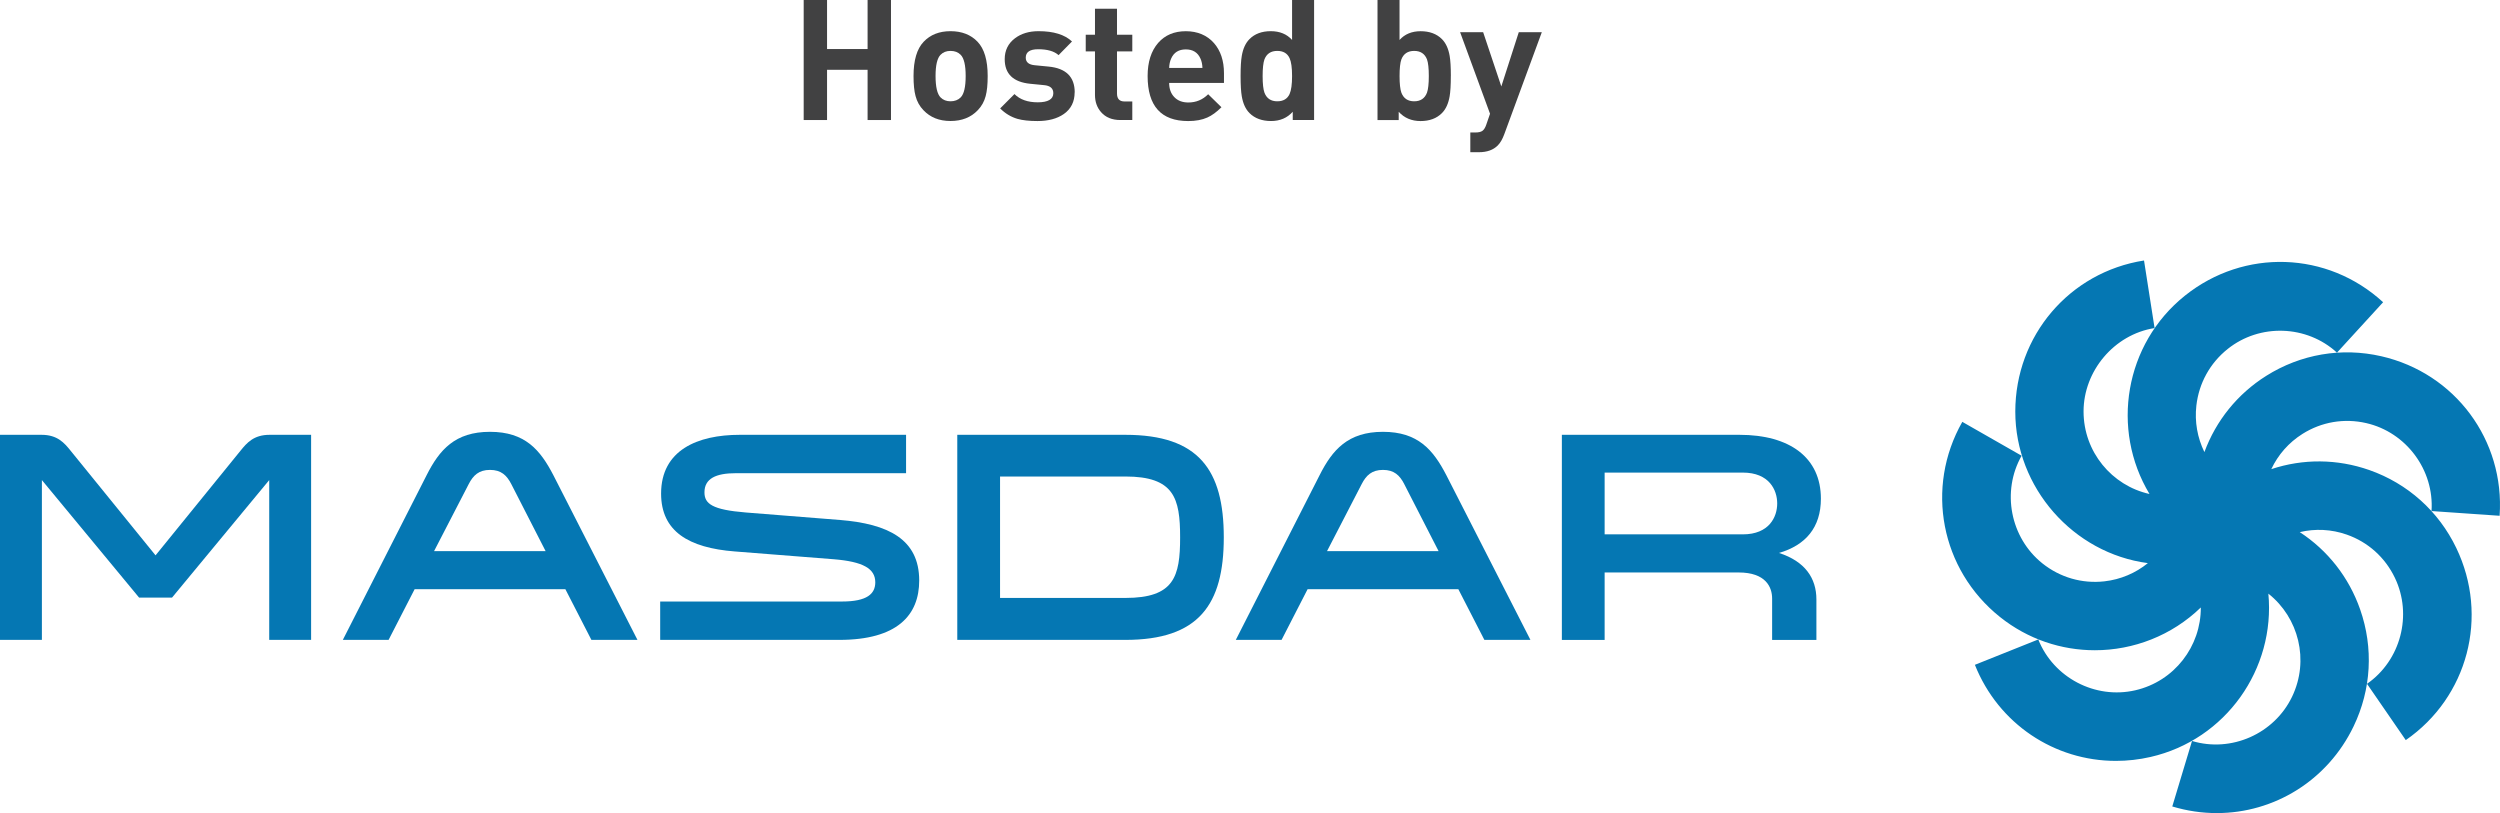 <svg width="246" height="80" viewBox="0 0 246 80" fill="none" xmlns="http://www.w3.org/2000/svg">
<g clip-path="url(#clip0_6932_121425)">
<path d="M245.963 50.738C246.474 43.311 241.582 36.716 234.315 35.053C230.408 34.16 226.389 34.847 222.995 36.984C220.162 38.769 218.054 41.391 216.913 44.486C216.226 43.08 215.942 41.508 216.122 39.914C216.371 37.711 217.458 35.735 219.202 34.34C222.36 31.813 226.985 31.97 229.958 34.701L234.498 29.739C229.022 24.706 220.829 24.431 215.001 29.09C209.054 33.847 207.681 42.248 211.511 48.609C207.805 47.784 205.022 44.462 205.022 40.487C205.022 36.512 208.027 32.908 212.011 32.282L210.972 25.632C203.633 26.785 198.305 33.03 198.305 40.505C198.305 47.981 204.001 54.446 211.35 55.411C210.136 56.397 208.667 57.023 207.078 57.203C204.879 57.45 202.715 56.827 200.969 55.435C197.808 52.907 196.932 48.355 198.927 44.844L193.091 41.51C189.414 47.981 190.967 56.05 196.795 60.709C199.554 62.913 202.853 63.984 206.133 63.984C209.929 63.984 213.696 62.547 216.559 59.776C216.583 63.583 213.972 67.041 210.101 67.927C206.16 68.829 202.062 66.678 200.567 62.923L194.329 65.418C196.652 71.247 202.173 74.872 208.205 74.872C209.329 74.872 210.472 74.747 211.614 74.485C219.032 72.787 223.905 65.814 223.207 58.415C226.191 60.77 227.262 64.975 225.54 68.558C223.786 72.21 219.553 74.079 215.694 72.912L213.752 79.356C215.21 79.796 216.681 80.008 218.13 80.008C223.757 80.008 229.029 76.818 231.598 71.464C233.336 67.845 233.566 63.766 232.241 59.974C231.135 56.808 229.056 54.164 226.297 52.361C227.818 52.001 229.41 52.075 230.921 52.605C233.011 53.337 234.691 54.843 235.656 56.856C237.41 60.507 236.23 64.989 232.913 67.288L236.728 72.827C242.841 68.598 244.934 60.651 241.699 53.92C239.96 50.303 236.918 47.58 233.138 46.252C229.979 45.146 226.619 45.125 223.495 46.164C224.162 44.748 225.212 43.547 226.569 42.693C228.442 41.513 230.662 41.134 232.836 41.632C236.778 42.534 239.537 46.254 239.262 50.288L245.963 50.752V50.738Z" fill="#0577B3"/>
<path d="M4.122 47.24V62.965H0V42.786H4.093C5.653 42.786 6.331 43.584 6.947 44.35L15.306 54.647L23.666 44.35C24.285 43.584 24.962 42.786 26.521 42.786H30.613V62.965H26.491V47.24L16.926 58.805H13.688L4.122 47.24Z" fill="#0577B3"/>
<path d="M62.726 62.965H58.194L55.634 57.98H40.798L38.237 62.965H33.735L41.975 46.768C43.24 44.26 44.772 42.491 48.216 42.491C51.66 42.491 53.16 44.263 54.456 46.768L62.726 62.965ZM50.306 47.625C49.864 46.768 49.306 46.238 48.216 46.238C47.126 46.238 46.568 46.768 46.126 47.625L42.711 54.233H53.689L50.306 47.625Z" fill="#0577B3"/>
<path d="M82.861 59.189C85.334 59.189 86.128 58.423 86.128 57.301C86.128 55.944 84.921 55.265 82.035 55.029L72.292 54.262C67.76 53.907 65.052 52.284 65.052 48.569C65.052 44.292 68.641 42.786 72.792 42.786H89.157V46.562H72.409C70.438 46.562 69.319 47.092 69.319 48.45C69.319 49.571 70.083 50.16 73.379 50.428L82.652 51.165C87.39 51.55 90.45 53.053 90.45 57.123C90.45 60.547 88.273 62.965 82.591 62.965H64.962V59.189H82.858H82.861Z" fill="#0577B3"/>
<path d="M94.196 42.786H110.738C117.95 42.786 120.421 46.238 120.421 52.876C120.421 59.513 117.947 62.965 110.738 62.965H94.196V42.786ZM110.738 46.888H98.405V58.837H110.738C115.535 58.837 116.124 56.742 116.124 52.878C116.124 49.015 115.537 46.888 110.738 46.888Z" fill="#0577B3"/>
<path d="M150.595 62.965H146.063L143.502 57.98H128.667L126.106 62.965H121.603L129.844 46.768C131.108 44.26 132.64 42.491 136.084 42.491C139.529 42.491 141.029 44.263 142.325 46.768L150.595 62.965ZM138.174 47.625C137.732 46.768 137.174 46.238 136.084 46.238C134.994 46.238 134.436 46.768 133.994 47.625L130.579 54.233H141.558L138.172 47.625H138.174Z" fill="#0577B3"/>
<path d="M153.687 42.786H171.171C176.115 42.786 179.176 45.029 179.176 49.07C179.176 51.902 177.676 53.645 175.054 54.411C177.615 55.238 178.734 56.89 178.734 58.985V62.968H174.377V58.898C174.377 57.776 173.758 56.331 171.081 56.331H157.896V62.968H153.687V42.788V42.786ZM171.494 52.581C174.084 52.581 174.877 50.871 174.877 49.542C174.877 48.214 174.084 46.503 171.494 46.503H157.896V52.581H171.494Z" fill="#0577B3"/>
<path d="M87.673 11.811H85.371V6.868H81.382V11.811H79.083V0H81.382V4.826H85.371V0H87.673V11.811Z" fill="#414142"/>
<path d="M97.188 7.48C97.188 8.31 97.122 8.968 96.99 9.453C96.847 9.994 96.588 10.461 96.212 10.845C95.54 11.553 94.646 11.906 93.532 11.906C92.419 11.906 91.54 11.553 90.868 10.845C90.493 10.458 90.234 9.994 90.091 9.453C89.958 8.968 89.892 8.308 89.892 7.48C89.892 5.932 90.223 4.81 90.884 4.113C91.546 3.415 92.429 3.068 93.532 3.068C94.635 3.068 95.535 3.415 96.196 4.113C96.858 4.81 97.188 5.932 97.188 7.48ZM95.022 7.48C95.022 6.42 94.858 5.722 94.53 5.391C94.278 5.136 93.945 5.009 93.532 5.009C93.12 5.009 92.802 5.136 92.551 5.391C92.223 5.722 92.059 6.42 92.059 7.48C92.059 8.541 92.223 9.254 92.551 9.586C92.802 9.84 93.128 9.968 93.532 9.968C93.937 9.968 94.278 9.84 94.53 9.586C94.858 9.254 95.022 8.552 95.022 7.48Z" fill="#414142"/>
<path d="M105.744 9.09C105.744 10.007 105.392 10.716 104.686 11.214C104.024 11.678 103.157 11.911 102.088 11.911C101.284 11.911 100.625 11.84 100.12 11.697C99.479 11.508 98.911 11.166 98.416 10.668L99.823 9.257C100.363 9.798 101.13 10.068 102.122 10.068C103.114 10.068 103.646 9.769 103.646 9.172C103.646 8.697 103.342 8.432 102.736 8.377L101.379 8.244C99.702 8.08 98.863 7.271 98.863 5.823C98.863 4.961 99.199 4.274 99.874 3.765C100.49 3.301 101.262 3.068 102.191 3.068C103.67 3.068 104.768 3.405 105.484 4.081L104.162 5.425C103.731 5.038 103.064 4.845 102.159 4.845C101.342 4.845 100.934 5.12 100.934 5.675C100.934 6.117 101.233 6.367 101.828 6.42L103.186 6.552C104.895 6.717 105.752 7.565 105.752 9.09H105.744Z" fill="#414142"/>
<path d="M111.418 11.811H110.244C109.426 11.811 108.794 11.551 108.342 11.031C107.945 10.578 107.746 10.013 107.746 9.339V5.059H106.836V3.418H107.746V0.862H109.913V3.415H111.418V5.057H109.913V9.204C109.913 9.724 110.159 9.984 110.648 9.984H111.418V11.808V11.811Z" fill="#414142"/>
<path d="M120.439 8.162H115.045C115.045 8.738 115.212 9.202 115.55 9.554C115.886 9.907 116.347 10.085 116.931 10.085C117.693 10.085 118.344 9.814 118.884 9.273L120.191 10.551C119.717 11.026 119.251 11.365 118.802 11.564C118.283 11.798 117.654 11.912 116.915 11.912C114.257 11.912 112.926 10.435 112.926 7.483C112.926 6.102 113.273 5.012 113.968 4.216C114.64 3.453 115.545 3.071 116.683 3.071C117.82 3.071 118.778 3.463 119.463 4.248C120.114 5.001 120.439 5.985 120.439 7.2V8.162ZM118.32 6.685C118.31 6.332 118.243 6.022 118.122 5.757C117.857 5.16 117.376 4.861 116.683 4.861C115.99 4.861 115.508 5.16 115.244 5.757C115.122 6.022 115.056 6.332 115.045 6.685H118.32Z" fill="#414142"/>
<path d="M129.307 11.811H127.206V10.997C126.667 11.604 125.955 11.909 125.071 11.909C124.188 11.909 123.471 11.649 122.952 11.129C122.566 10.742 122.312 10.191 122.19 9.469C122.114 9.026 122.074 8.364 122.074 7.478C122.074 6.592 122.114 5.945 122.19 5.505C122.312 4.786 122.564 4.235 122.95 3.848C123.466 3.328 124.164 3.068 125.045 3.068C125.926 3.068 126.622 3.354 127.14 3.93V0H129.307V11.811ZM127.14 7.481C127.14 6.661 127.058 6.075 126.894 5.722C126.675 5.248 126.272 5.009 125.682 5.009C125.061 5.009 124.64 5.285 124.423 5.839C124.304 6.171 124.243 6.719 124.243 7.481C124.243 8.242 124.304 8.79 124.423 9.122C124.64 9.687 125.061 9.968 125.682 9.968C126.272 9.968 126.675 9.729 126.894 9.255C127.058 8.889 127.14 8.297 127.14 7.481Z" fill="#414142"/>
<path d="M142.761 7.481C142.761 8.366 142.722 9.029 142.645 9.472C142.523 10.191 142.269 10.745 141.883 11.132C141.365 11.652 140.664 11.912 139.783 11.912C138.902 11.912 138.182 11.607 137.632 10.999V11.813H135.547V0H137.714V3.933C138.23 3.357 138.923 3.071 139.793 3.071C140.664 3.071 141.37 3.331 141.888 3.85C142.272 4.237 142.526 4.789 142.648 5.508C142.724 5.95 142.764 6.608 142.764 7.481H142.761ZM140.595 7.481C140.595 6.717 140.534 6.171 140.415 5.839C140.195 5.288 139.777 5.009 139.156 5.009C138.534 5.009 138.113 5.285 137.897 5.839C137.777 6.171 137.717 6.719 137.717 7.481C137.717 8.242 137.777 8.79 137.897 9.122C138.113 9.687 138.534 9.968 139.156 9.968C139.777 9.968 140.198 9.687 140.415 9.122C140.534 8.79 140.595 8.242 140.595 7.481Z" fill="#414142"/>
<path d="M151.714 3.169L148.023 13.203C147.846 13.688 147.632 14.059 147.378 14.314C146.936 14.757 146.32 14.977 145.523 14.977H144.679V13.036H145.177C145.497 13.036 145.732 12.98 145.88 12.869C146.029 12.757 146.153 12.553 146.253 12.256L146.619 11.195L143.674 3.166H145.941L147.73 8.507L149.449 3.166H151.716L151.714 3.169Z" fill="#414142"/>
</g>
<defs>
<clipPath id="clip0_6932_121425">
<rect width="246" height="80" fill="white"/>
</clipPath>
</defs>
</svg>
